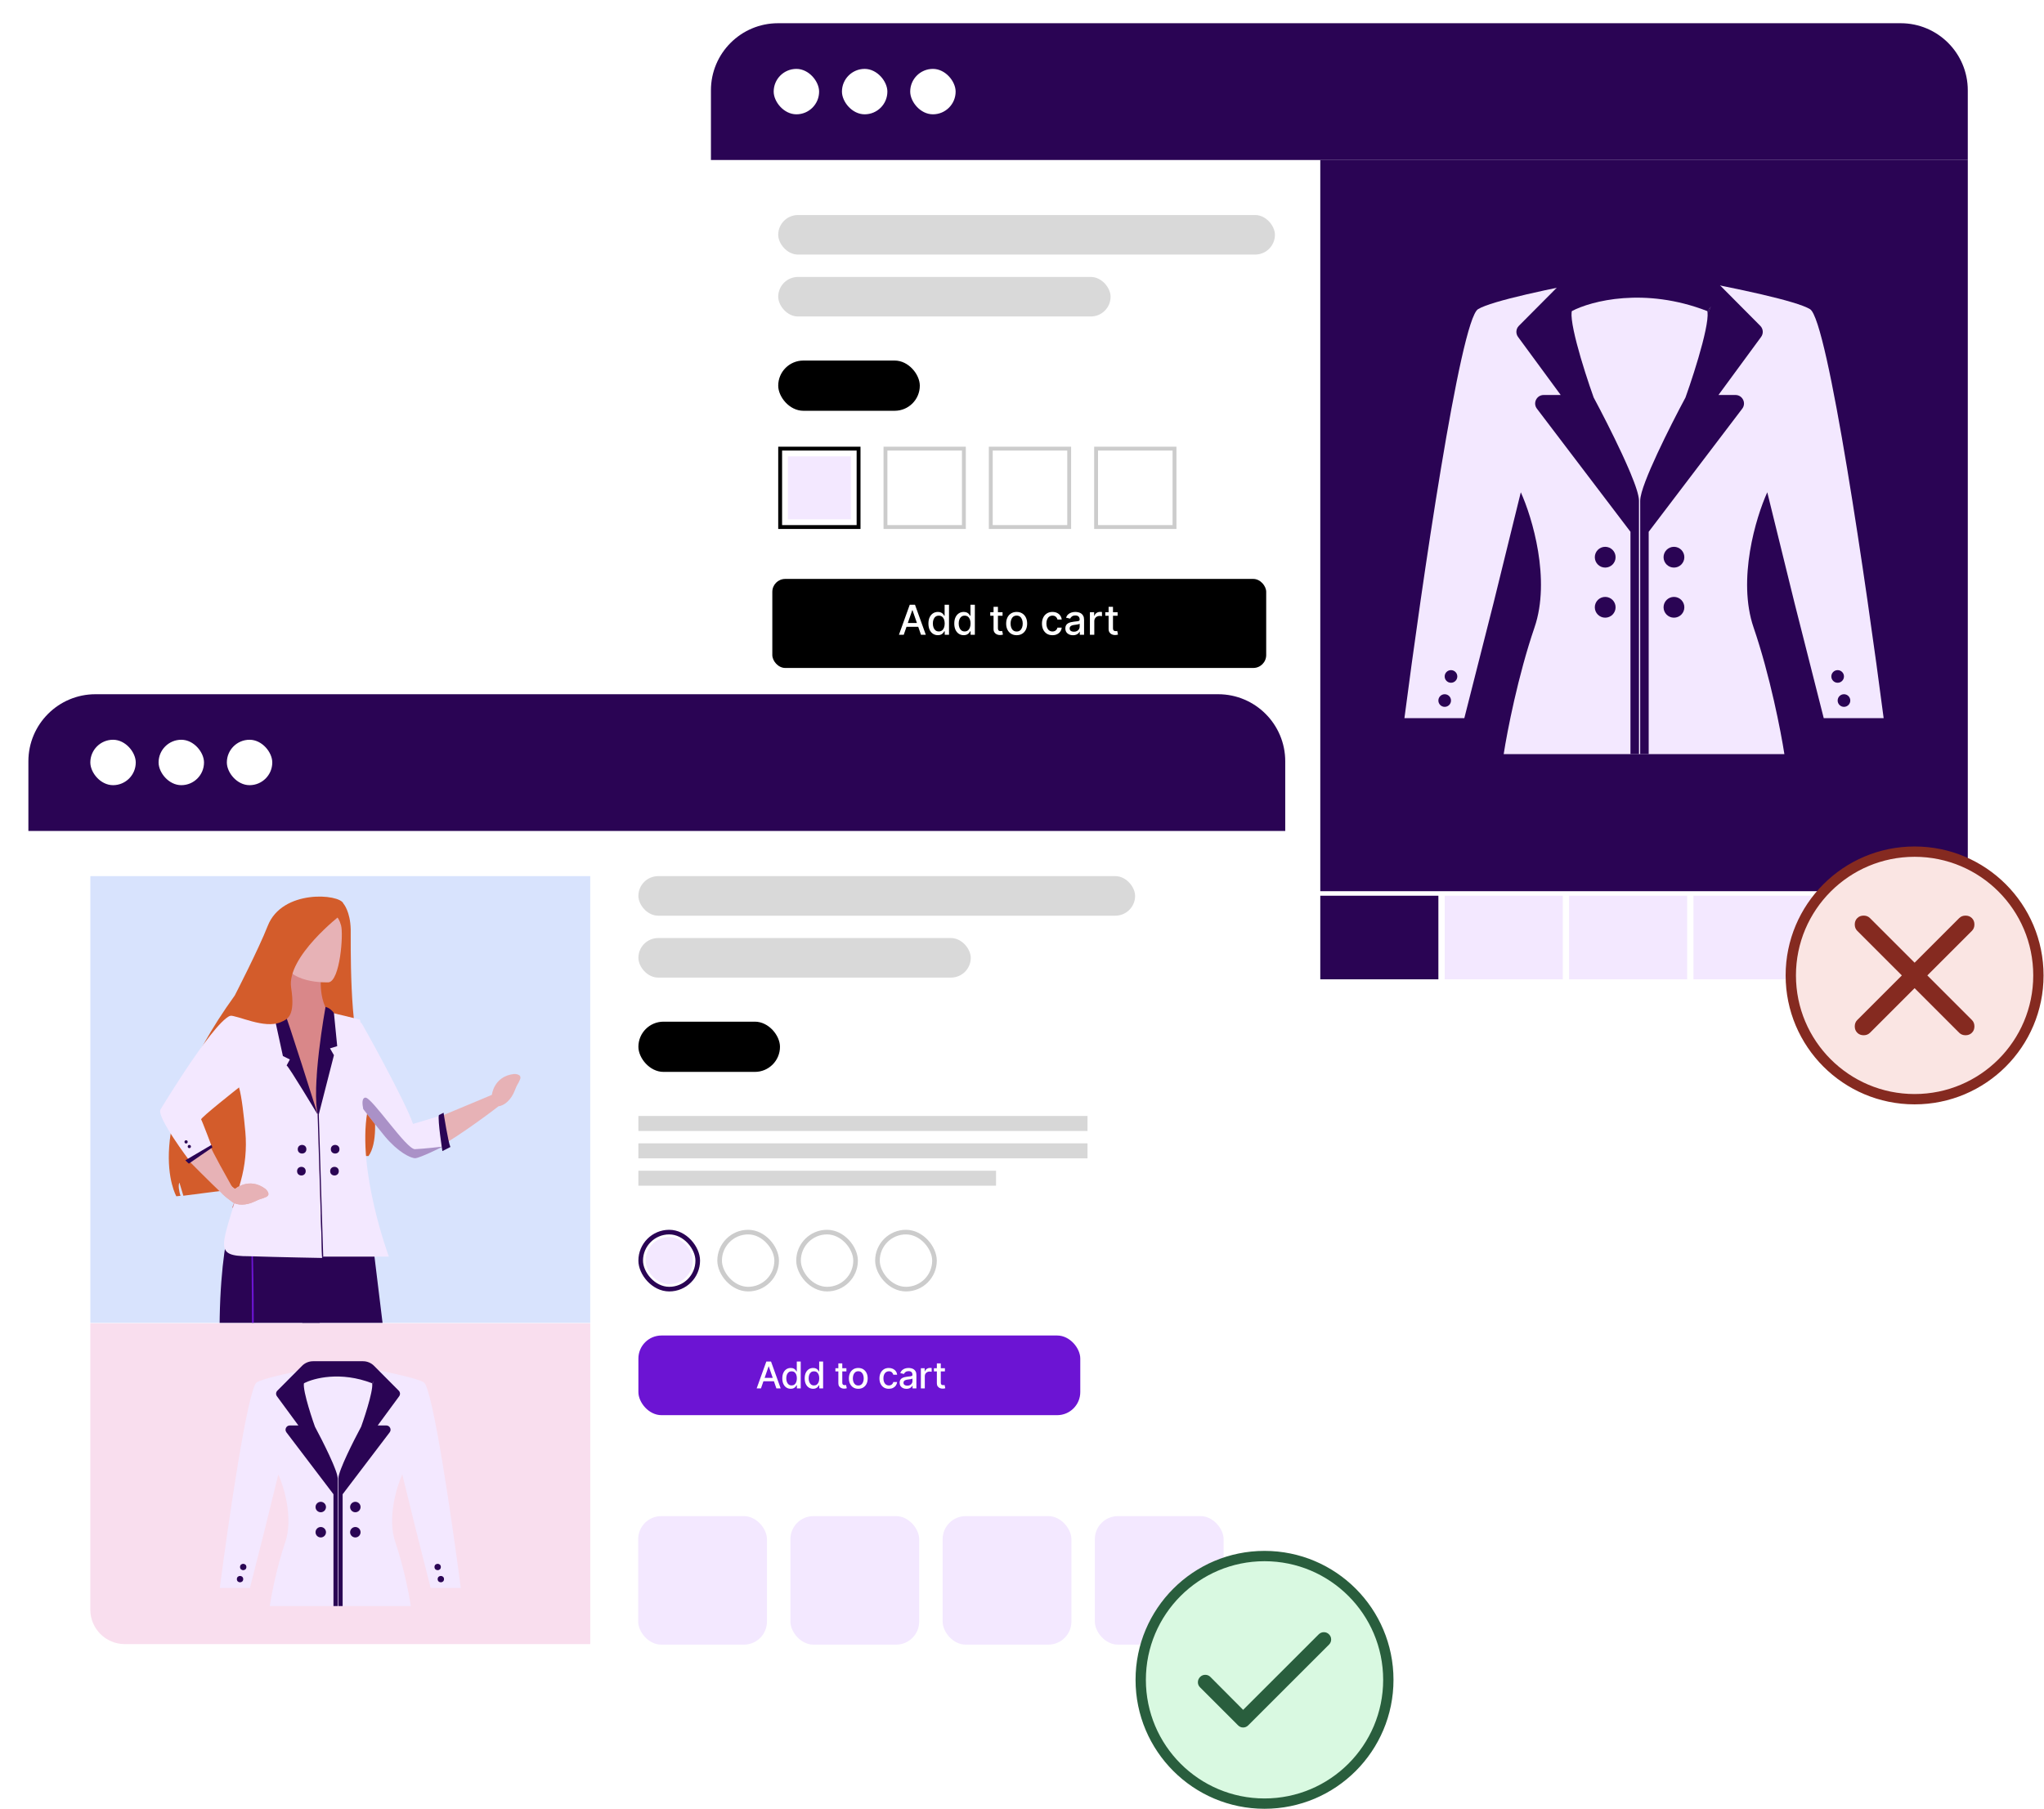 <svg width="1584" height="1402" viewBox="0 0 1584 1402" fill="none" xmlns="http://www.w3.org/2000/svg">
<g filter="url(#filter0_d_1243_30526)">
<rect x="550.941" y="18" width="974" height="784" rx="52" fill="white"/>
</g>
<rect x="604.582" y="347.734" width="60.766" height="60.766" stroke="black" stroke-width="3"/>
<rect x="686.195" y="347.734" width="60.766" height="60.766" stroke="black" stroke-opacity="0.2" stroke-width="3"/>
<rect x="767.803" y="347.734" width="60.766" height="60.766" stroke="black" stroke-opacity="0.2" stroke-width="3"/>
<rect x="849.414" y="347.734" width="60.766" height="60.766" stroke="black" stroke-opacity="0.2" stroke-width="3"/>
<rect x="610.562" y="353.727" width="48.806" height="48.806" fill="#F3E8FF"/>
<rect x="1023.16" y="124" width="501.784" height="566.759" fill="#2A0454"/>
<path fill-rule="evenodd" clip-rule="evenodd" d="M1306.87 216.259C1285.17 212.241 1262.93 212.24 1241.23 216.258C1202.87 223.361 1155.83 233.226 1145.39 239.648C1131.6 248.137 1101.63 454.515 1088.36 556.643H1134.78L1157.33 467.777L1178.55 381.565C1187.4 401.018 1201.9 449.209 1189.16 486.347C1176.43 523.484 1167.94 567.252 1165.29 584.495H1274.05H1382.81C1380.16 567.252 1371.67 523.484 1358.94 486.347C1346.2 449.209 1360.7 401.018 1369.55 381.565L1390.77 467.777L1413.31 556.643H1459.74C1446.47 454.515 1416.5 248.137 1402.7 239.648C1392.27 233.226 1345.23 223.361 1306.87 216.259Z" fill="#F3E8FF"/>
<path fill-rule="evenodd" clip-rule="evenodd" d="M1323.02 240.96C1323.02 240.962 1323.04 241.014 1323.08 241.142L1323.31 241.228L1324.22 241.589L1325.76 237.723L1323.31 241.228C1323.28 241.211 1323.26 241.195 1323.24 241.18C1323.17 241.123 1323.12 241.074 1323.08 241.034C1323.06 241.015 1323.05 240.998 1323.04 240.986C1323.03 240.969 1323.02 240.96 1323.02 240.96Z" fill="#2A0454"/>
<path fill-rule="evenodd" clip-rule="evenodd" d="M1323.3 241.228L1323.08 241.142C1323.04 241.014 1323.01 240.962 1323.01 240.96L1323.03 240.986C1323.04 240.998 1323.06 241.015 1323.08 241.034C1323.11 241.073 1323.16 241.123 1323.24 241.18C1323.26 241.195 1323.28 241.212 1323.3 241.228ZM1325.75 237.723L1323.3 241.228L1324.21 241.589L1325.75 237.723Z" fill="#2A0454"/>
<path fill-rule="evenodd" clip-rule="evenodd" d="M1262.92 365.168C1262.94 365.229 1262.97 365.294 1262.99 365.355L1263.63 366.866C1263.65 366.922 1263.67 366.977 1263.7 367.033C1263.44 366.419 1263.18 365.797 1262.92 365.168ZM1266.37 373.788C1266.64 374.526 1266.91 375.245 1267.16 375.951C1267.36 376.527 1267.56 377.09 1267.74 377.641C1267.33 376.414 1266.87 375.126 1266.37 373.788ZM1268.02 378.473C1268.1 378.723 1268.18 378.975 1268.26 379.22L1268.41 379.71C1268.29 379.305 1268.16 378.894 1268.02 378.473Z" fill="#2A0454"/>
<path d="M1323.31 241.216L1325.75 237.711L1324.22 241.577L1323.31 241.216ZM1323.08 241.131C1323.14 241.311 1323.22 241.642 1323.27 242.193C1323.41 243.502 1323.35 245.395 1323.07 247.853C1322.5 252.735 1321.1 259.21 1319.24 266.369C1315.52 280.648 1310.08 297.177 1306.17 308.113C1300.32 318.998 1291.61 335.917 1284.36 351.534C1280.73 359.341 1277.44 366.87 1275.06 373.177C1273.86 376.329 1272.88 379.22 1272.19 381.716C1271.52 384.151 1271.06 386.439 1271.06 388.293V584.506H1277.66V412.182L1350.16 316.757C1353.46 312.409 1350.36 306.157 1344.9 306.157H1331.72L1364.78 261.135C1366.71 258.514 1366.44 254.879 1364.14 252.57L1326.06 214.241C1321.57 209.718 1315.45 207.176 1309.08 207.176H1301.66H1239.53H1232.11C1225.73 207.176 1219.62 209.718 1215.13 214.241L1177.04 252.57C1174.75 254.879 1174.48 258.514 1176.4 261.135L1209.47 306.157H1196.29C1190.82 306.157 1187.72 312.409 1191.03 316.757L1263.53 412.182V584.506H1270.13V388.293L1270.13 388.059L1270.12 387.892C1270.11 387.679 1270.1 387.469 1270.08 387.245C1270.06 386.873 1270.01 386.487 1269.96 386.091C1269.76 384.74 1269.42 383.258 1269 381.716C1268.82 381.076 1268.62 380.409 1268.41 379.719C1268.2 379.051 1267.98 378.361 1267.74 377.65C1267.55 377.098 1267.35 376.536 1267.15 375.96C1266.83 375.059 1266.49 374.13 1266.13 373.177C1265.38 371.188 1264.53 369.077 1263.62 366.874C1263.11 365.643 1262.58 364.382 1262.02 363.098C1260.43 359.398 1258.67 355.502 1256.83 351.534C1249.57 335.917 1240.86 318.998 1235.02 308.113C1231.11 297.177 1225.66 280.648 1221.95 266.369C1220.09 259.21 1218.69 252.735 1218.12 247.853C1217.83 245.395 1217.77 243.502 1217.91 242.193C1217.97 241.63 1218.05 241.298 1218.11 241.121C1233.07 233.248 1274.52 222.269 1323.08 241.131Z" fill="#2A0454"/>
<circle cx="1243.95" cy="431.883" r="8.051" fill="#2A0454"/>
<circle cx="1243.95" cy="470.712" r="8.051" fill="#2A0454"/>
<circle cx="1297.23" cy="431.883" r="8.051" fill="#2A0454"/>
<circle cx="1297.23" cy="470.712" r="8.051" fill="#2A0454"/>
<circle cx="1428.99" cy="542.987" r="4.893" fill="#2A0454"/>
<circle cx="4.893" cy="4.893" r="4.893" transform="matrix(-1 0 0 1 1124.46 538.094)" fill="#2A0454"/>
<circle cx="1424.09" cy="524.311" r="4.893" fill="#2A0454"/>
<circle cx="4.893" cy="4.893" r="4.893" transform="matrix(-1 0 0 1 1129.34 519.418)" fill="#2A0454"/>
<path d="M550.941 70C550.941 41.281 574.223 18 602.941 18H1472.94C1501.66 18 1524.94 41.281 1524.94 70V124H550.941V70Z" fill="#2A0454"/>
<rect x="599.568" y="53.398" width="35.202" height="35.202" rx="17.601" fill="white"/>
<rect x="652.467" y="53.398" width="35.202" height="35.202" rx="17.601" fill="white"/>
<rect x="705.365" y="53.398" width="35.202" height="35.202" rx="17.601" fill="white"/>
<rect x="603.082" y="166.664" width="384.928" height="30.649" rx="15.325" fill="#D9D9D9"/>
<rect x="603.082" y="214.656" width="257.571" height="30.649" rx="15.325" fill="#D9D9D9"/>
<rect x="603.082" y="279.465" width="109.726" height="38.934" rx="19.467" fill="black"/>
<rect x="1023.16" y="694.285" width="91.518" height="64.784" fill="#2A0454"/>
<rect x="1119.56" y="694.285" width="91.518" height="64.784" fill="#F3E8FF"/>
<rect x="1215.96" y="694.285" width="91.518" height="64.784" fill="#F3E8FF"/>
<rect x="1312.35" y="694.285" width="91.518" height="64.784" fill="#F3E8FF"/>
<rect x="1408.75" y="694.285" width="91.518" height="61.762" fill="#F3E8FF"/>
<rect x="598.508" y="448.727" width="382.733" height="69.01" rx="10" fill="black"/>
<path d="M700.366 491.992H696.639L705.014 468.719H709.07L717.445 491.992H713.718L707.139 472.947H706.957L700.366 491.992ZM700.991 482.879H713.082V485.833H700.991V482.879ZM726.786 492.333C725.377 492.333 724.12 491.973 723.014 491.254C721.915 490.526 721.051 489.492 720.423 488.151C719.801 486.803 719.491 485.185 719.491 483.299C719.491 481.413 719.805 479.799 720.434 478.458C721.07 477.117 721.942 476.091 723.048 475.379C724.154 474.666 725.407 474.31 726.809 474.31C727.892 474.31 728.764 474.492 729.423 474.856C730.089 475.212 730.604 475.629 730.968 476.106C731.339 476.583 731.627 477.004 731.832 477.367H732.036V468.719H735.434V491.992H732.116V489.276H731.832C731.627 489.647 731.332 490.072 730.945 490.549C730.567 491.026 730.044 491.443 729.377 491.799C728.71 492.155 727.847 492.333 726.786 492.333ZM727.536 489.435C728.514 489.435 729.339 489.178 730.014 488.663C730.695 488.14 731.21 487.416 731.559 486.492C731.915 485.568 732.093 484.492 732.093 483.265C732.093 482.053 731.919 480.992 731.57 480.083C731.222 479.174 730.71 478.466 730.036 477.958C729.362 477.451 728.529 477.197 727.536 477.197C726.514 477.197 725.661 477.462 724.979 477.992C724.298 478.522 723.782 479.246 723.434 480.163C723.093 481.079 722.923 482.113 722.923 483.265C722.923 484.432 723.097 485.481 723.445 486.413C723.794 487.344 724.309 488.083 724.991 488.629C725.68 489.166 726.529 489.435 727.536 489.435ZM746.817 492.333C745.408 492.333 744.151 491.973 743.045 491.254C741.946 490.526 741.083 489.492 740.454 488.151C739.833 486.803 739.522 485.185 739.522 483.299C739.522 481.413 739.836 479.799 740.465 478.458C741.102 477.117 741.973 476.091 743.079 475.379C744.185 474.666 745.439 474.31 746.84 474.31C747.924 474.31 748.795 474.492 749.454 474.856C750.121 475.212 750.636 475.629 750.999 476.106C751.371 476.583 751.658 477.004 751.863 477.367H752.067V468.719H755.465V491.992H752.147V489.276H751.863C751.658 489.647 751.363 490.072 750.977 490.549C750.598 491.026 750.075 491.443 749.408 491.799C748.742 492.155 747.878 492.333 746.817 492.333ZM747.567 489.435C748.545 489.435 749.371 489.178 750.045 488.663C750.727 488.14 751.242 487.416 751.59 486.492C751.946 485.568 752.124 484.492 752.124 483.265C752.124 482.053 751.95 480.992 751.602 480.083C751.253 479.174 750.742 478.466 750.067 477.958C749.393 477.451 748.56 477.197 747.567 477.197C746.545 477.197 745.692 477.462 745.011 477.992C744.329 478.522 743.814 479.246 743.465 480.163C743.124 481.079 742.954 482.113 742.954 483.265C742.954 484.432 743.128 485.481 743.477 486.413C743.825 487.344 744.34 488.083 745.022 488.629C745.711 489.166 746.56 489.435 747.567 489.435ZM776.931 474.538V477.265H767.397V474.538H776.931ZM769.954 470.356H773.352V486.867C773.352 487.526 773.45 488.022 773.647 488.356C773.844 488.682 774.098 488.905 774.408 489.026C774.727 489.14 775.071 489.197 775.442 489.197C775.715 489.197 775.954 489.178 776.158 489.14C776.363 489.102 776.522 489.072 776.636 489.049L777.249 491.856C777.052 491.932 776.772 492.007 776.408 492.083C776.045 492.166 775.59 492.212 775.045 492.219C774.151 492.235 773.317 492.076 772.545 491.742C771.772 491.409 771.147 490.894 770.67 490.197C770.192 489.5 769.954 488.625 769.954 487.572V470.356ZM787.854 492.344C786.218 492.344 784.79 491.969 783.57 491.219C782.351 490.469 781.404 489.42 780.729 488.072C780.055 486.723 779.718 485.147 779.718 483.344C779.718 481.534 780.055 479.951 780.729 478.594C781.404 477.238 782.351 476.185 783.57 475.435C784.79 474.685 786.218 474.31 787.854 474.31C789.491 474.31 790.919 474.685 792.139 475.435C793.358 476.185 794.305 477.238 794.979 478.594C795.654 479.951 795.991 481.534 795.991 483.344C795.991 485.147 795.654 486.723 794.979 488.072C794.305 489.42 793.358 490.469 792.139 491.219C790.919 491.969 789.491 492.344 787.854 492.344ZM787.866 489.492C788.926 489.492 789.805 489.212 790.502 488.651C791.199 488.091 791.714 487.344 792.048 486.413C792.389 485.481 792.559 484.454 792.559 483.333C792.559 482.219 792.389 481.197 792.048 480.265C791.714 479.326 791.199 478.572 790.502 478.004C789.805 477.435 788.926 477.151 787.866 477.151C786.798 477.151 785.911 477.435 785.207 478.004C784.51 478.572 783.991 479.326 783.65 480.265C783.317 481.197 783.15 482.219 783.15 483.333C783.15 484.454 783.317 485.481 783.65 486.413C783.991 487.344 784.51 488.091 785.207 488.651C785.911 489.212 786.798 489.492 787.866 489.492ZM815.604 492.344C813.915 492.344 812.46 491.962 811.241 491.197C810.029 490.424 809.097 489.36 808.445 488.004C807.794 486.647 807.468 485.094 807.468 483.344C807.468 481.572 807.801 480.007 808.468 478.651C809.135 477.288 810.074 476.223 811.286 475.458C812.498 474.693 813.926 474.31 815.57 474.31C816.896 474.31 818.078 474.557 819.116 475.049C820.154 475.534 820.991 476.216 821.627 477.094C822.271 477.973 822.654 479 822.775 480.174H819.468C819.286 479.356 818.87 478.651 818.218 478.06C817.574 477.469 816.71 477.174 815.627 477.174C814.68 477.174 813.851 477.424 813.139 477.924C812.434 478.416 811.885 479.121 811.491 480.038C811.097 480.947 810.9 482.022 810.9 483.265C810.9 484.538 811.093 485.636 811.479 486.56C811.866 487.485 812.411 488.201 813.116 488.708C813.828 489.216 814.665 489.469 815.627 489.469C816.271 489.469 816.854 489.352 817.377 489.117C817.907 488.875 818.351 488.53 818.707 488.083C819.07 487.636 819.324 487.098 819.468 486.469H822.775C822.654 487.598 822.286 488.606 821.673 489.492C821.059 490.379 820.237 491.076 819.207 491.583C818.184 492.091 816.983 492.344 815.604 492.344ZM831.488 492.379C830.382 492.379 829.382 492.174 828.488 491.765C827.594 491.348 826.886 490.746 826.363 489.958C825.848 489.17 825.59 488.204 825.59 487.06C825.59 486.076 825.78 485.265 826.158 484.629C826.537 483.992 827.049 483.488 827.692 483.117C828.336 482.746 829.056 482.466 829.852 482.276C830.647 482.087 831.458 481.943 832.283 481.844C833.329 481.723 834.177 481.625 834.829 481.549C835.48 481.466 835.954 481.333 836.249 481.151C836.545 480.969 836.692 480.674 836.692 480.265V480.185C836.692 479.193 836.412 478.424 835.852 477.879C835.299 477.333 834.473 477.06 833.374 477.06C832.23 477.06 831.329 477.314 830.67 477.822C830.018 478.322 829.567 478.879 829.317 479.492L826.124 478.765C826.503 477.704 827.056 476.848 827.783 476.197C828.518 475.538 829.363 475.06 830.317 474.765C831.272 474.462 832.276 474.31 833.329 474.31C834.026 474.31 834.764 474.394 835.545 474.56C836.333 474.719 837.067 475.015 837.749 475.447C838.439 475.879 839.003 476.496 839.442 477.299C839.882 478.094 840.102 479.129 840.102 480.401V491.992H836.783V489.606H836.647C836.427 490.045 836.098 490.477 835.658 490.901C835.219 491.326 834.655 491.678 833.965 491.958C833.276 492.238 832.45 492.379 831.488 492.379ZM832.227 489.651C833.166 489.651 833.969 489.466 834.636 489.094C835.31 488.723 835.821 488.238 836.17 487.64C836.526 487.034 836.704 486.386 836.704 485.697V483.447C836.583 483.568 836.348 483.682 835.999 483.788C835.658 483.886 835.268 483.973 834.829 484.049C834.389 484.117 833.961 484.182 833.545 484.242C833.128 484.295 832.78 484.341 832.499 484.379C831.84 484.462 831.238 484.602 830.692 484.799C830.155 484.996 829.723 485.28 829.397 485.651C829.079 486.015 828.92 486.5 828.92 487.106C828.92 487.947 829.23 488.583 829.852 489.015C830.473 489.439 831.264 489.651 832.227 489.651ZM844.627 491.992V474.538H847.911V477.31H848.093C848.411 476.371 848.972 475.632 849.775 475.094C850.585 474.549 851.502 474.276 852.525 474.276C852.737 474.276 852.987 474.284 853.275 474.299C853.57 474.314 853.801 474.333 853.968 474.356V477.606C853.832 477.568 853.589 477.526 853.241 477.481C852.892 477.428 852.544 477.401 852.195 477.401C851.392 477.401 850.676 477.572 850.048 477.913C849.426 478.246 848.934 478.712 848.57 479.31C848.207 479.901 848.025 480.576 848.025 481.333V491.992H844.627ZM866.087 474.538V477.265H856.553V474.538H866.087ZM859.11 470.356H862.508V486.867C862.508 487.526 862.606 488.022 862.803 488.356C863 488.682 863.254 488.905 863.565 489.026C863.883 489.14 864.228 489.197 864.599 489.197C864.871 489.197 865.11 489.178 865.315 489.14C865.519 489.102 865.678 489.072 865.792 489.049L866.406 491.856C866.209 491.932 865.928 492.007 865.565 492.083C865.201 492.166 864.746 492.212 864.201 492.219C863.307 492.235 862.474 492.076 861.701 491.742C860.928 491.409 860.303 490.894 859.826 490.197C859.349 489.5 859.11 488.625 859.11 487.572V470.356Z" fill="white"/>
<circle cx="1483.72" cy="756.047" r="95.942" fill="#FAE5E3" stroke="#852A20" stroke-width="8"/>
<path d="M1483.72 765.929L1449.16 800.482C1447.87 801.775 1446.22 802.421 1444.23 802.421C1442.23 802.421 1440.58 801.775 1439.29 800.482C1438 799.189 1437.35 797.544 1437.35 795.546C1437.35 793.548 1438 791.903 1439.29 790.61L1473.84 756.056L1439.29 721.503C1438 720.21 1437.35 718.565 1437.35 716.567C1437.35 714.569 1438 712.923 1439.29 711.631C1440.58 710.338 1442.23 709.691 1444.23 709.691C1446.22 709.691 1447.87 710.338 1449.16 711.631L1483.72 746.184L1518.27 711.631C1519.56 710.338 1521.21 709.691 1523.21 709.691C1525.2 709.691 1526.85 710.338 1528.14 711.631C1529.44 712.923 1530.08 714.569 1530.08 716.567C1530.08 718.565 1529.44 720.21 1528.14 721.503L1493.59 756.056L1528.14 790.61C1529.44 791.903 1530.08 793.548 1530.08 795.546C1530.08 797.544 1529.44 799.189 1528.14 800.482C1526.85 801.775 1525.2 802.421 1523.21 802.421C1521.21 802.421 1519.56 801.775 1518.27 800.482L1483.72 765.929Z" fill="#852A20"/>
<g filter="url(#filter1_d_1243_30526)">
<rect x="22" y="538.094" width="974" height="784" rx="52" fill="white"/>
</g>
<path d="M22 590.094C22 561.375 45.281 538.094 74 538.094H944C972.719 538.094 996 561.375 996 590.094V644.094H22V590.094Z" fill="#2A0454"/>
<rect x="70" y="573.383" width="35.202" height="35.202" rx="17.601" fill="white"/>
<rect x="122.898" y="573.383" width="35.202" height="35.202" rx="17.601" fill="white"/>
<rect x="175.797" y="573.383" width="35.202" height="35.202" rx="17.601" fill="white"/>
<rect x="494.723" y="679.094" width="384.928" height="30.649" rx="15.325" fill="#D9D9D9"/>
<rect x="494.723" y="727.086" width="257.571" height="30.649" rx="15.325" fill="#D9D9D9"/>
<path d="M494.723 864.988H842.768V876.612H494.723V864.988Z" fill="#D7D7D7"/>
<path d="M494.723 886.207H842.768V897.83H494.723V886.207Z" fill="#D7D7D7"/>
<path d="M494.723 907.426H771.886V919.049H494.723V907.426Z" fill="#D7D7D7"/>
<rect x="494.723" y="1035.15" width="342.44" height="61.745" rx="17.895" fill="#6C14D3"/>
<path d="M589.714 1076.14H586.379L593.872 1055.31H597.502L604.995 1076.14H601.661L595.774 1059.1H595.611L589.714 1076.14ZM590.273 1067.98H601.091V1070.63H590.273V1067.98ZM612.78 1076.44C611.52 1076.44 610.394 1076.12 609.405 1075.48C608.422 1074.83 607.649 1073.9 607.087 1072.7C606.531 1071.49 606.253 1070.05 606.253 1068.36C606.253 1066.67 606.534 1065.23 607.097 1064.03C607.666 1062.83 608.446 1061.91 609.435 1061.27C610.425 1060.63 611.547 1060.32 612.801 1060.32C613.77 1060.32 614.549 1060.48 615.139 1060.8C615.736 1061.12 616.197 1061.5 616.522 1061.92C616.854 1062.35 617.112 1062.73 617.295 1063.05H617.478V1055.31H620.518V1076.14H617.549V1073.71H617.295C617.112 1074.04 616.847 1074.42 616.502 1074.85C616.163 1075.27 615.695 1075.65 615.098 1075.96C614.502 1076.28 613.729 1076.44 612.78 1076.44ZM613.451 1073.85C614.326 1073.85 615.065 1073.62 615.668 1073.16C616.278 1072.69 616.739 1072.04 617.051 1071.22C617.369 1070.39 617.528 1069.43 617.528 1068.33C617.528 1067.24 617.373 1066.29 617.061 1065.48C616.749 1064.67 616.291 1064.03 615.688 1063.58C615.085 1063.13 614.339 1062.9 613.451 1062.9C612.536 1062.9 611.774 1063.14 611.164 1063.61C610.554 1064.09 610.093 1064.73 609.781 1065.55C609.476 1066.37 609.323 1067.3 609.323 1068.33C609.323 1069.37 609.479 1070.31 609.791 1071.14C610.103 1071.98 610.564 1072.64 611.174 1073.13C611.791 1073.61 612.55 1073.85 613.451 1073.85ZM630.13 1076.44C628.869 1076.44 627.744 1076.12 626.755 1075.48C625.772 1074.83 624.999 1073.9 624.436 1072.7C623.881 1071.49 623.603 1070.05 623.603 1068.36C623.603 1066.67 623.884 1065.23 624.447 1064.03C625.016 1062.83 625.795 1061.91 626.785 1061.27C627.775 1060.63 628.897 1060.32 630.15 1060.32C631.12 1060.32 631.899 1060.48 632.489 1060.8C633.085 1061.12 633.546 1061.5 633.872 1061.92C634.204 1062.35 634.461 1062.73 634.644 1063.05H634.827V1055.31H637.867V1076.14H634.899V1073.71H634.644C634.461 1074.04 634.197 1074.42 633.851 1074.85C633.512 1075.27 633.045 1075.65 632.448 1075.96C631.852 1076.28 631.079 1076.44 630.13 1076.44ZM630.801 1073.85C631.676 1073.85 632.414 1073.62 633.018 1073.16C633.628 1072.69 634.089 1072.04 634.4 1071.22C634.719 1070.39 634.878 1069.43 634.878 1068.33C634.878 1067.24 634.722 1066.29 634.411 1065.48C634.099 1064.67 633.641 1064.03 633.038 1063.58C632.435 1063.13 631.689 1062.9 630.801 1062.9C629.886 1062.9 629.124 1063.14 628.514 1063.61C627.904 1064.09 627.443 1064.73 627.131 1065.55C626.826 1066.37 626.673 1067.3 626.673 1068.33C626.673 1069.37 626.829 1070.31 627.141 1071.14C627.453 1071.98 627.914 1072.64 628.524 1073.13C629.141 1073.61 629.9 1073.85 630.801 1073.85ZM655.928 1060.52V1062.96H647.398V1060.52H655.928ZM649.686 1056.78H652.726V1071.55C652.726 1072.14 652.814 1072.58 652.99 1072.88C653.166 1073.17 653.393 1073.37 653.671 1073.48C653.956 1073.58 654.264 1073.64 654.596 1073.64C654.84 1073.64 655.054 1073.62 655.237 1073.58C655.42 1073.55 655.562 1073.52 655.664 1073.5L656.213 1076.01C656.037 1076.08 655.786 1076.15 655.461 1076.22C655.135 1076.29 654.729 1076.33 654.241 1076.34C653.441 1076.35 652.695 1076.21 652.004 1075.91C651.312 1075.61 650.753 1075.15 650.326 1074.53C649.899 1073.91 649.686 1073.12 649.686 1072.18V1056.78ZM665.129 1076.45C663.665 1076.45 662.387 1076.12 661.296 1075.45C660.205 1074.77 659.357 1073.84 658.754 1072.63C658.151 1071.42 657.849 1070.01 657.849 1068.4C657.849 1066.78 658.151 1065.36 658.754 1064.15C659.357 1062.94 660.205 1061.99 661.296 1061.32C662.387 1060.65 663.665 1060.32 665.129 1060.32C666.593 1060.32 667.871 1060.65 668.962 1061.32C670.053 1061.99 670.901 1062.94 671.504 1064.15C672.107 1065.36 672.409 1066.78 672.409 1068.4C672.409 1070.01 672.107 1071.42 671.504 1072.63C670.901 1073.84 670.053 1074.77 668.962 1075.45C667.871 1076.12 666.593 1076.45 665.129 1076.45ZM665.139 1073.9C666.088 1073.9 666.874 1073.65 667.498 1073.15C668.122 1072.65 668.583 1071.98 668.881 1071.14C669.186 1070.31 669.338 1069.39 669.338 1068.39C669.338 1067.39 669.186 1066.48 668.881 1065.64C668.583 1064.8 668.122 1064.13 667.498 1063.62C666.874 1063.11 666.088 1062.86 665.139 1062.86C664.183 1062.86 663.39 1063.11 662.76 1063.62C662.136 1064.13 661.672 1064.8 661.367 1065.64C661.069 1066.48 660.92 1067.39 660.92 1068.39C660.92 1069.39 661.069 1070.31 661.367 1071.14C661.672 1071.98 662.136 1072.65 662.76 1073.15C663.39 1073.65 664.183 1073.9 665.139 1073.9ZM688.812 1076.45C687.301 1076.45 685.999 1076.11 684.908 1075.43C683.824 1074.73 682.99 1073.78 682.407 1072.57C681.824 1071.35 681.533 1069.97 681.533 1068.4C681.533 1066.81 681.831 1065.41 682.427 1064.2C683.024 1062.98 683.864 1062.03 684.949 1061.34C686.033 1060.66 687.311 1060.32 688.782 1060.32C689.968 1060.32 691.025 1060.54 691.954 1060.98C692.883 1061.41 693.632 1062.02 694.201 1062.81C694.777 1063.59 695.12 1064.51 695.228 1065.56H692.269C692.107 1064.83 691.734 1064.2 691.151 1063.67C690.575 1063.14 689.802 1062.88 688.833 1062.88C687.985 1062.88 687.243 1063.1 686.606 1063.55C685.976 1063.99 685.484 1064.62 685.132 1065.44C684.779 1066.25 684.603 1067.22 684.603 1068.33C684.603 1069.47 684.776 1070.45 685.122 1071.28C685.467 1072.1 685.955 1072.74 686.586 1073.2C687.223 1073.65 687.972 1073.88 688.833 1073.88C689.409 1073.88 689.931 1073.77 690.399 1073.56C690.873 1073.35 691.27 1073.04 691.588 1072.64C691.913 1072.24 692.141 1071.76 692.269 1071.2H695.228C695.12 1072.21 694.791 1073.11 694.242 1073.9C693.693 1074.69 692.957 1075.32 692.035 1075.77C691.12 1076.22 690.046 1076.45 688.812 1076.45ZM702.451 1076.48C701.462 1076.48 700.567 1076.3 699.767 1075.93C698.967 1075.56 698.333 1075.02 697.866 1074.32C697.405 1073.61 697.174 1072.75 697.174 1071.72C697.174 1070.84 697.344 1070.12 697.683 1069.55C698.022 1068.98 698.479 1068.53 699.055 1068.2C699.631 1067.86 700.275 1067.61 700.987 1067.44C701.699 1067.27 702.424 1067.15 703.163 1067.06C704.098 1066.95 704.857 1066.86 705.44 1066.79C706.023 1066.72 706.447 1066.6 706.711 1066.44C706.976 1066.27 707.108 1066.01 707.108 1065.64V1065.57C707.108 1064.68 706.857 1064 706.355 1063.51C705.861 1063.02 705.122 1062.78 704.139 1062.78C703.115 1062.78 702.309 1063 701.719 1063.46C701.136 1063.91 700.733 1064.4 700.509 1064.95L697.652 1064.3C697.991 1063.35 698.486 1062.59 699.137 1062C699.794 1061.41 700.55 1060.99 701.404 1060.72C702.258 1060.45 703.156 1060.32 704.098 1060.32C704.722 1060.32 705.383 1060.39 706.081 1060.54C706.786 1060.68 707.443 1060.95 708.053 1061.33C708.67 1061.72 709.175 1062.27 709.568 1062.99C709.961 1063.7 710.158 1064.63 710.158 1065.77V1076.14H707.189V1074H707.067C706.871 1074.39 706.576 1074.78 706.183 1075.16C705.789 1075.54 705.284 1075.86 704.668 1076.11C704.051 1076.36 703.312 1076.48 702.451 1076.48ZM703.112 1074.04C703.953 1074.04 704.671 1073.88 705.268 1073.54C705.871 1073.21 706.328 1072.78 706.64 1072.24C706.959 1071.7 707.118 1071.12 707.118 1070.5V1068.49C707.01 1068.6 706.799 1068.7 706.488 1068.8C706.183 1068.88 705.833 1068.96 705.44 1069.03C705.047 1069.09 704.664 1069.15 704.291 1069.2C703.919 1069.25 703.607 1069.29 703.356 1069.32C702.766 1069.4 702.227 1069.52 701.739 1069.7C701.258 1069.88 700.872 1070.13 700.58 1070.46C700.296 1070.79 700.153 1071.22 700.153 1071.76C700.153 1072.52 700.431 1073.09 700.987 1073.47C701.543 1073.85 702.251 1074.04 703.112 1074.04ZM713.635 1076.14V1060.52H716.573V1063H716.736C717.02 1062.16 717.522 1061.5 718.24 1061.02C718.966 1060.53 719.786 1060.29 720.701 1060.29C720.891 1060.29 721.114 1060.29 721.372 1060.31C721.636 1060.32 721.843 1060.34 721.992 1060.36V1063.26C721.87 1063.23 721.653 1063.19 721.341 1063.15C721.03 1063.11 720.718 1063.08 720.406 1063.08C719.687 1063.08 719.047 1063.23 718.484 1063.54C717.929 1063.84 717.488 1064.25 717.163 1064.79C716.837 1065.32 716.675 1065.92 716.675 1066.6V1076.14H713.635ZM732.263 1060.52V1062.96H723.732V1060.52H732.263ZM726.02 1056.78H729.06V1071.55C729.06 1072.14 729.148 1072.58 729.325 1072.88C729.501 1073.17 729.728 1073.37 730.006 1073.48C730.29 1073.58 730.599 1073.64 730.931 1073.64C731.175 1073.64 731.388 1073.62 731.572 1073.58C731.755 1073.55 731.897 1073.52 731.999 1073.5L732.548 1076.01C732.371 1076.08 732.121 1076.15 731.795 1076.22C731.47 1076.29 731.063 1076.33 730.575 1076.34C729.775 1076.35 729.03 1076.21 728.338 1075.91C727.647 1075.61 727.088 1075.15 726.661 1074.53C726.234 1073.91 726.02 1073.12 726.02 1072.18V1056.78Z" fill="white"/>
<rect x="496.512" y="955" width="44.205" height="44.205" rx="22.103" stroke="#2A0454" stroke-width="3.579"/>
<rect x="557.67" y="955" width="44.205" height="44.205" rx="22.103" stroke="black" stroke-opacity="0.2" stroke-width="3.579"/>
<rect x="618.827" y="955" width="44.205" height="44.205" rx="22.103" stroke="black" stroke-opacity="0.2" stroke-width="3.579"/>
<rect x="679.983" y="955" width="44.205" height="44.205" rx="22.103" stroke="black" stroke-opacity="0.2" stroke-width="3.579"/>
<rect x="500.328" y="958.805" width="36.574" height="36.574" rx="18.287" fill="#F3E8FF"/>
<rect x="494.723" y="791.895" width="109.726" height="38.934" rx="19.467" fill="black"/>
<rect x="494.562" y="1175.14" width="99.799" height="99.628" rx="17.895" fill="#F3E8FF"/>
<rect x="612.523" y="1175.14" width="99.799" height="99.628" rx="17.895" fill="#F3E8FF"/>
<rect x="730.488" y="1175.14" width="99.799" height="99.628" rx="17.895" fill="#F3E8FF"/>
<rect x="848.443" y="1175.14" width="99.799" height="99.628" rx="17.895" fill="#F3E8FF"/>
<path d="M70 1025.61H457.416V1274.34H96.7C81.954 1274.34 70 1262.39 70 1247.64V1025.61Z" fill="#F9DEEE"/>
<path fill-rule="evenodd" clip-rule="evenodd" d="M288.471 1061.23C272.114 1058.05 255.302 1058.05 238.946 1061.23C221.676 1064.59 203.525 1068.65 199.008 1071.43C192.071 1075.7 176.996 1179.48 170.326 1230.84H193.671L205.011 1186.15L215.683 1142.8C220.13 1152.58 227.422 1176.82 221.019 1195.49C214.616 1214.17 210.347 1236.18 209.013 1244.85H263.708H318.403C317.069 1236.18 312.8 1214.17 306.397 1195.49C299.994 1176.82 307.286 1152.58 311.733 1142.8L322.405 1186.15L333.744 1230.84H357.09C350.42 1179.48 335.345 1075.7 328.408 1071.43C323.891 1068.65 305.74 1064.59 288.471 1061.23Z" fill="#F3E8FF"/>
<path fill-rule="evenodd" clip-rule="evenodd" d="M288.336 1072.08C288.335 1072.08 288.348 1072.11 288.368 1072.17L288.482 1072.22L288.94 1072.4L289.713 1070.45L288.482 1072.22C288.47 1072.21 288.459 1072.2 288.449 1072.19C288.412 1072.16 288.385 1072.14 288.368 1072.12C288.359 1072.11 288.352 1072.1 288.347 1072.09C288.34 1072.09 288.336 1072.08 288.336 1072.08Z" fill="#2A0454"/>
<path fill-rule="evenodd" clip-rule="evenodd" d="M288.48 1072.22L288.366 1072.17C288.346 1072.11 288.333 1072.08 288.334 1072.08L288.345 1072.09C288.35 1072.1 288.357 1072.11 288.366 1072.12C288.384 1072.14 288.41 1072.16 288.447 1072.19C288.457 1072.2 288.468 1072.21 288.48 1072.22ZM289.711 1070.45L288.48 1072.22L288.938 1072.4L289.711 1070.45Z" fill="#2A0454"/>
<path fill-rule="evenodd" clip-rule="evenodd" d="M258.108 1134.55C258.121 1134.58 258.135 1134.61 258.148 1134.64L258.466 1135.4C258.477 1135.43 258.489 1135.46 258.5 1135.49C258.372 1135.18 258.242 1134.87 258.108 1134.55ZM259.844 1138.89C259.982 1139.26 260.114 1139.62 260.241 1139.97C260.343 1140.26 260.442 1140.55 260.535 1140.82C260.327 1140.21 260.095 1139.56 259.844 1138.89ZM260.674 1141.24C260.716 1141.37 260.756 1141.49 260.796 1141.62L260.873 1141.86C260.81 1141.66 260.744 1141.45 260.674 1141.24Z" fill="#2A0454"/>
<path d="M288.481 1072.21L289.712 1070.45L288.939 1072.39L288.481 1072.21ZM288.367 1072.17C288.395 1072.26 288.436 1072.43 288.465 1072.7C288.534 1073.36 288.505 1074.31 288.361 1075.55C288.074 1078.01 287.372 1081.26 286.435 1084.86C284.567 1092.04 281.829 1100.36 279.861 1105.86C276.922 1111.33 272.543 1119.84 268.893 1127.69C267.069 1131.62 265.416 1135.4 264.217 1138.58C263.617 1140.16 263.122 1141.61 262.775 1142.87C262.436 1144.09 262.205 1145.25 262.205 1146.18V1244.85H265.526V1158.19L301.985 1110.2C303.647 1108.02 302.087 1104.87 299.341 1104.87H292.711L309.34 1082.23C310.309 1080.91 310.172 1079.08 309.019 1077.92L289.866 1058.65C287.606 1056.37 284.532 1055.09 281.325 1055.09H277.595H246.348H242.618C239.411 1055.09 236.337 1056.37 234.077 1058.65L214.925 1077.92C213.772 1079.08 213.635 1080.91 214.603 1082.23L231.232 1104.87H224.603C221.856 1104.87 220.297 1108.02 221.958 1110.2L258.417 1158.19V1244.85H261.739V1146.18L261.737 1146.06L261.735 1145.98C261.731 1145.87 261.725 1145.76 261.716 1145.65C261.702 1145.46 261.679 1145.27 261.651 1145.07C261.554 1144.39 261.383 1143.65 261.168 1142.87C261.079 1142.55 260.981 1142.21 260.873 1141.87C260.769 1141.53 260.656 1141.18 260.535 1140.83C260.441 1140.55 260.343 1140.26 260.24 1139.98C260.079 1139.52 259.908 1139.05 259.727 1138.58C259.348 1137.58 258.925 1136.51 258.465 1135.41C258.208 1134.79 257.94 1134.15 257.662 1133.51C256.86 1131.65 255.978 1129.69 255.05 1127.69C251.401 1119.84 247.021 1111.33 244.082 1105.86C242.115 1100.36 239.376 1092.04 237.508 1084.86C236.572 1081.26 235.87 1078.01 235.583 1075.55C235.438 1074.31 235.409 1073.36 235.478 1072.7C235.508 1072.42 235.55 1072.25 235.578 1072.16C243.103 1068.21 263.949 1062.68 288.367 1072.17Z" fill="#2A0454"/>
<circle cx="248.574" cy="1168.1" r="4.049" fill="#2A0454"/>
<circle cx="248.574" cy="1187.63" r="4.049" fill="#2A0454"/>
<circle cx="275.367" cy="1168.1" r="4.049" fill="#2A0454"/>
<circle cx="275.367" cy="1187.63" r="4.049" fill="#2A0454"/>
<circle cx="341.627" cy="1223.98" r="2.461" fill="#2A0454"/>
<circle cx="2.461" cy="2.461" r="2.461" transform="matrix(-1 0 0 1 188.479 1221.52)" fill="#2A0454"/>
<circle cx="339.168" cy="1214.58" r="2.461" fill="#2A0454"/>
<circle cx="2.461" cy="2.461" r="2.461" transform="matrix(-1 0 0 1 190.938 1212.12)" fill="#2A0454"/>
<g clip-path="url(#clip0_1243_30526)">
<rect width="387.416" height="346.258" transform="translate(70 679.094)" fill="#D8E3FD"/>
<path d="M280.957 815.657C270.57 805.353 271.904 725.276 271.786 720.38C271.442 706.238 266.096 700.33 266.096 700.33C263.353 692.838 218.697 689.032 207.499 717.606C200.313 735.942 181.933 771.594 181.933 771.594C106.814 875.824 136.667 927.243 136.667 927.243L139.876 926.89C138.773 923.476 137.901 918.657 139.026 916.608L142.087 926.816L197.579 919.678C198.002 909.016 202.284 892.385 202.284 892.385L202.545 920.611L209.993 921.003C207.046 861.491 219.691 832.267 223.432 825.024C220.223 858.111 236.235 912.064 236.235 912.064L238.529 911.55L233.331 884.575L239.985 911.223L246.434 909.758C245.405 906.169 244.468 902.667 243.604 899.249C245.379 905.837 246.434 909.758 246.434 909.758C260.257 894.718 285.583 896.048 285.583 896.048C299.349 876.705 280.965 815.657 280.965 815.657H280.957Z" fill="#D35C2B"/>
<path d="M285.569 936.107L320.152 1219.39H283.48C283.48 1219.39 235.628 1096.88 228.764 969.208C226.139 920.427 285.569 936.103 285.569 936.103V936.107Z" fill="#2A0454"/>
<path d="M238.243 939.956H211.081L181.94 935.879C181.94 935.879 163.294 976.606 172.896 1097.31C177.776 1158.65 195.92 1223.89 195.92 1223.89L233.516 1223.12L249.751 998.003C250.23 991.838 257.412 989.618 257.412 989.618L256.366 939.258L238.243 939.956Z" fill="#2A0454"/>
<path d="M209.566 1218.51C204.504 1191.29 200.06 1159 197.191 1125.32C196.755 1120.17 196.336 1114.88 195.948 1109.58C195.521 1103.74 195.128 1097.82 194.78 1091.99C194.658 1089.99 195.176 1087.68 195.678 1085.45C196.144 1083.37 196.624 1081.22 196.533 1079.5C195.368 1057.34 195.307 1037.05 195.251 1019.15C195.237 1014.45 195.224 1009.86 195.189 1005.36C194.897 964.661 194.588 941.598 194.57 941.371C194.588 941.598 196.262 964.556 196.554 1005.31C196.585 1009.82 196.598 1014.41 196.615 1019.11C196.668 1036.99 196.729 1057.26 197.893 1079.38C197.993 1081.31 197.487 1083.56 197.003 1085.74C196.524 1087.87 196.031 1090.07 196.14 1091.87C196.489 1097.69 196.881 1103.6 197.309 1109.44C197.692 1114.73 198.111 1120.02 198.551 1125.16C201.416 1158.79 204.909 1191.36 209.959 1218.54L209.566 1218.52V1218.51Z" fill="#6C14D3"/>
<path d="M249.091 754.26C249.091 754.26 244.787 779.272 260.359 791.076C260.359 791.076 245.877 811.714 238.495 811.086C230.28 810.389 218.258 785.05 218.258 785.05C218.258 785.05 221.668 769.482 220.961 745.691L249.091 754.26Z" fill="#D98789"/>
<path d="M254.563 761.418C254.563 761.418 220.25 762.988 219.601 741.604C218.955 720.22 214.089 706.022 235.97 704.117C257.851 702.211 262.356 710.243 264.309 717.329C266.263 724.415 263.472 760.463 254.563 761.423V761.418Z" fill="#E7B2B6"/>
<path d="M285.571 936.104C285.571 936.104 281.019 939.859 235.565 942.113C232.604 942.262 229.8 942.357 227.132 942.423C210.828 942.798 199.852 941.664 192.627 940.243C182.881 938.324 179.955 935.878 179.955 935.878C179.955 935.878 194.144 901.643 194.144 885.374C194.144 874.133 219.518 783.024 219.518 783.024C222.492 791.208 230.507 798.22 239.306 798.285C262.339 798.456 253.352 782.984 253.352 782.984L279.297 793.41C279.297 793.41 276.074 803.034 277.282 812.361C277.596 814.777 278.207 817.167 279.249 819.369C279.475 819.848 279.724 820.324 279.994 820.786C286.269 831.504 281.97 850.089 277.382 871.621C272.791 893.153 285.567 936.113 285.567 936.113L285.571 936.104Z" fill="#D98789"/>
<path d="M402.991 836.676C401.151 841.155 401.23 839.24 398.77 845.594C396.32 851.951 391.235 856.935 386.378 857.441C386.378 857.441 384.254 859.085 380.757 861.706H380.748C379.706 862.491 378.538 863.358 377.269 864.296C361.536 875.899 330.005 898.073 320.154 896.969C306.846 895.478 269.123 841.377 269.123 841.377L279.296 793.402C279.296 793.402 306.659 839.389 320.15 874.133C320.15 874.133 353.216 860.402 372.123 852.444C373.13 852.021 374.098 851.611 375.023 851.223L381.184 848.607C381.184 848.607 382.593 834.239 398.33 832.447C398.33 832.447 404.827 832.189 402.991 836.672V836.676Z" fill="#E7B2B6"/>
<path d="M343.246 888.704C343.246 888.704 325.294 897.717 321.736 897.717C318.178 897.717 308.502 893.025 298.328 880.894C293.889 875.605 287.392 867.324 281.492 859.619C273.853 849.655 267.212 840.664 267.308 840.385C267.473 839.888 271.032 790.086 271.032 790.086C271.032 790.086 279.548 792.41 280.132 792.986C280.712 793.566 314.131 853.462 320.088 871.161L339.985 865.183L343.251 888.699L343.246 888.704Z" fill="#F3E8FF"/>
<path d="M245.266 836.494L249.768 974.017H301.369C301.369 974.017 276.723 907.855 284.639 861.963C287.403 825.958 278.956 790.341 278.956 790.341C278.956 790.341 257.771 784.889 256.157 785.054C254.543 785.22 245.266 836.494 245.266 836.494Z" fill="#F3E8FF"/>
<path d="M252.275 780.391C252.275 780.391 240.651 843.903 246.618 865.439L258.789 817.876L255.735 812.588L261.318 810.88L258.789 785.24C258.789 785.24 255.546 780.293 250.721 780.293L252.275 780.391Z" fill="#2A0454"/>
<path d="M246.351 864.208L249.597 975.043C249.597 975.043 217.739 974.481 193.134 973.705C164.083 973.705 172.391 966.109 186.504 915.806C190.01 903.308 191.305 890.323 190.135 877.416C188.987 864.757 187.303 849.918 185.28 843.042C185.258 842.98 185.24 842.924 185.227 842.863C185.227 842.863 155.116 866.562 155.875 867.679C156.634 868.795 164.083 888.526 164.083 888.526C164.083 888.526 149.94 898.538 147.06 899.942C147.06 899.942 120.802 865.367 124.442 859.86C124.442 859.86 170.209 783.869 180.609 787.057C183.557 787.959 214.329 785.051 214.329 785.051L246.351 864.203V864.208Z" fill="#F3E8FF"/>
<path d="M220.523 785.051C221.804 786.307 246.351 864.208 246.351 864.208C246.351 864.208 223.818 826.651 222.121 825.822L224.636 821.192L219.241 818.545L211.949 785.051C211.949 785.051 218.42 782.993 220.527 785.051H220.523Z" fill="#2A0454"/>
<path d="M206.195 927.785C201.791 929.795 203.156 928.452 197.016 931.408C190.877 934.36 183.765 934.522 179.871 931.565L175.563 928.256C174.821 927.684 173.478 926.472 171.76 924.854C163.48 917.08 146.521 899.947 146.521 899.947L163.144 888.531C163.589 891.004 176.88 914.633 179.369 919.046C179.622 919.504 179.766 919.753 179.766 919.753L182.125 921.575C182.125 921.575 192.979 912.061 205.681 921.514C205.681 921.514 210.599 925.775 206.191 927.785H206.195Z" fill="#E7B2B6"/>
<path d="M163.854 887.43L143.66 899.33C143.66 899.33 146.296 902.064 146.383 901.898C146.471 901.732 164.597 889.396 164.597 889.396L163.854 887.43Z" fill="#2A0454"/>
<path d="M263.994 709.221C263.994 709.221 221.906 741.655 225.621 765.612C229.114 788.117 222.491 790.122 217.568 792.268C204.861 797.806 184.131 786.817 177.529 787.144C172.833 787.375 188.976 782.587 196.65 772.336C217.066 745.065 215.078 708.219 219.155 705.563C246.918 687.489 263.994 709.217 263.994 709.217V709.221Z" fill="#D35C2B"/>
<path d="M343.739 862.492C343.739 862.492 347.298 885.311 349.033 889.035L342.828 892.205C342.828 892.205 339.104 868.606 340.098 864.302L343.739 862.492Z" fill="#2A0454"/>
<path d="M206.195 927.788C201.791 929.799 203.156 928.455 197.016 931.412C190.876 934.364 183.764 934.525 179.87 931.569L175.562 928.259C174.821 927.688 173.478 926.476 171.76 924.858C174.385 923.397 177.468 921.374 179.369 919.05C179.622 919.508 179.766 919.756 179.766 919.756L182.125 921.579C182.125 921.579 192.978 912.064 205.68 921.518C205.68 921.518 210.599 925.778 206.191 927.788H206.195Z" fill="#E7B2B6"/>
<path d="M343.246 888.703C343.246 888.703 325.293 897.716 321.735 897.716C318.177 897.716 308.501 893.024 298.328 880.893C293.889 875.604 287.392 867.323 281.492 859.618C280.668 855.55 280.354 851.045 283.118 850.766C288.081 850.269 314.885 890.97 321.587 890.722C328.289 890.473 343.246 888.699 343.246 888.699V888.703Z" fill="#380870" fill-opacity="0.39"/>
<path d="M246.594 863.844L250.04 974.03" stroke="#2A0454" stroke-width="0.895"/>
<circle cx="234.087" cy="890.768" r="3.343" fill="#2A0454"/>
<circle cx="233.567" cy="907.768" r="3.343" fill="#2A0454"/>
<circle cx="259.725" cy="890.768" r="3.343" fill="#2A0454"/>
<circle cx="259.206" cy="907.768" r="3.343" fill="#2A0454"/>
<circle cx="144.207" cy="885.076" r="1.252" fill="#2A0454"/>
<circle cx="146.713" cy="888.678" r="1.252" fill="#2A0454"/>
</g>
<circle cx="979.942" cy="1302.04" r="95.942" fill="#D9F9E1" stroke="#295E3D" stroke-width="8"/>
<path d="M1025.96 1265.61C1027.35 1265.61 1028.55 1266.11 1029.56 1267.13C1030.58 1268.15 1031.08 1269.35 1031.08 1270.76C1031.08 1272.16 1030.58 1273.37 1029.56 1274.39L966.948 1336.97C965.922 1337.98 964.737 1338.48 963.37 1338.48C962.004 1338.48 960.824 1337.98 959.807 1336.97L930.267 1307.43C929.255 1306.4 928.777 1305.2 928.814 1303.79C928.852 1302.38 929.375 1301.18 930.397 1300.16C931.418 1299.15 932.618 1298.65 934.022 1298.65C935.428 1298.65 936.631 1299.15 937.655 1300.16L963.022 1325.66L963.376 1326.01L963.73 1325.66L1022.29 1267.13C1023.34 1266.11 1024.56 1265.61 1025.96 1265.61Z" fill="#295E3D" stroke="#295E3D"/>
<defs>
<filter id="filter0_d_1243_30526" x="528.941" y="0" width="1018" height="828" filterUnits="userSpaceOnUse" color-interpolation-filters="sRGB">
<feFlood flood-opacity="0" result="BackgroundImageFix"/>
<feColorMatrix in="SourceAlpha" type="matrix" values="0 0 0 0 0 0 0 0 0 0 0 0 0 0 0 0 0 0 127 0" result="hardAlpha"/>
<feOffset dy="4"/>
<feGaussianBlur stdDeviation="11"/>
<feComposite in2="hardAlpha" operator="out"/>
<feColorMatrix type="matrix" values="0 0 0 0 0 0 0 0 0 0 0 0 0 0 0 0 0 0 0.25 0"/>
<feBlend mode="normal" in2="BackgroundImageFix" result="effect1_dropShadow_1243_30526"/>
<feBlend mode="normal" in="SourceGraphic" in2="effect1_dropShadow_1243_30526" result="shape"/>
</filter>
<filter id="filter1_d_1243_30526" x="0" y="520.094" width="1018" height="828" filterUnits="userSpaceOnUse" color-interpolation-filters="sRGB">
<feFlood flood-opacity="0" result="BackgroundImageFix"/>
<feColorMatrix in="SourceAlpha" type="matrix" values="0 0 0 0 0 0 0 0 0 0 0 0 0 0 0 0 0 0 127 0" result="hardAlpha"/>
<feOffset dy="4"/>
<feGaussianBlur stdDeviation="11"/>
<feComposite in2="hardAlpha" operator="out"/>
<feColorMatrix type="matrix" values="0 0 0 0 0 0 0 0 0 0 0 0 0 0 0 0 0 0 0.25 0"/>
<feBlend mode="normal" in2="BackgroundImageFix" result="effect1_dropShadow_1243_30526"/>
<feBlend mode="normal" in="SourceGraphic" in2="effect1_dropShadow_1243_30526" result="shape"/>
</filter>
<clipPath id="clip0_1243_30526">
<rect width="387.416" height="346.258" fill="white" transform="translate(70 679.094)"/>
</clipPath>
</defs>
</svg>
